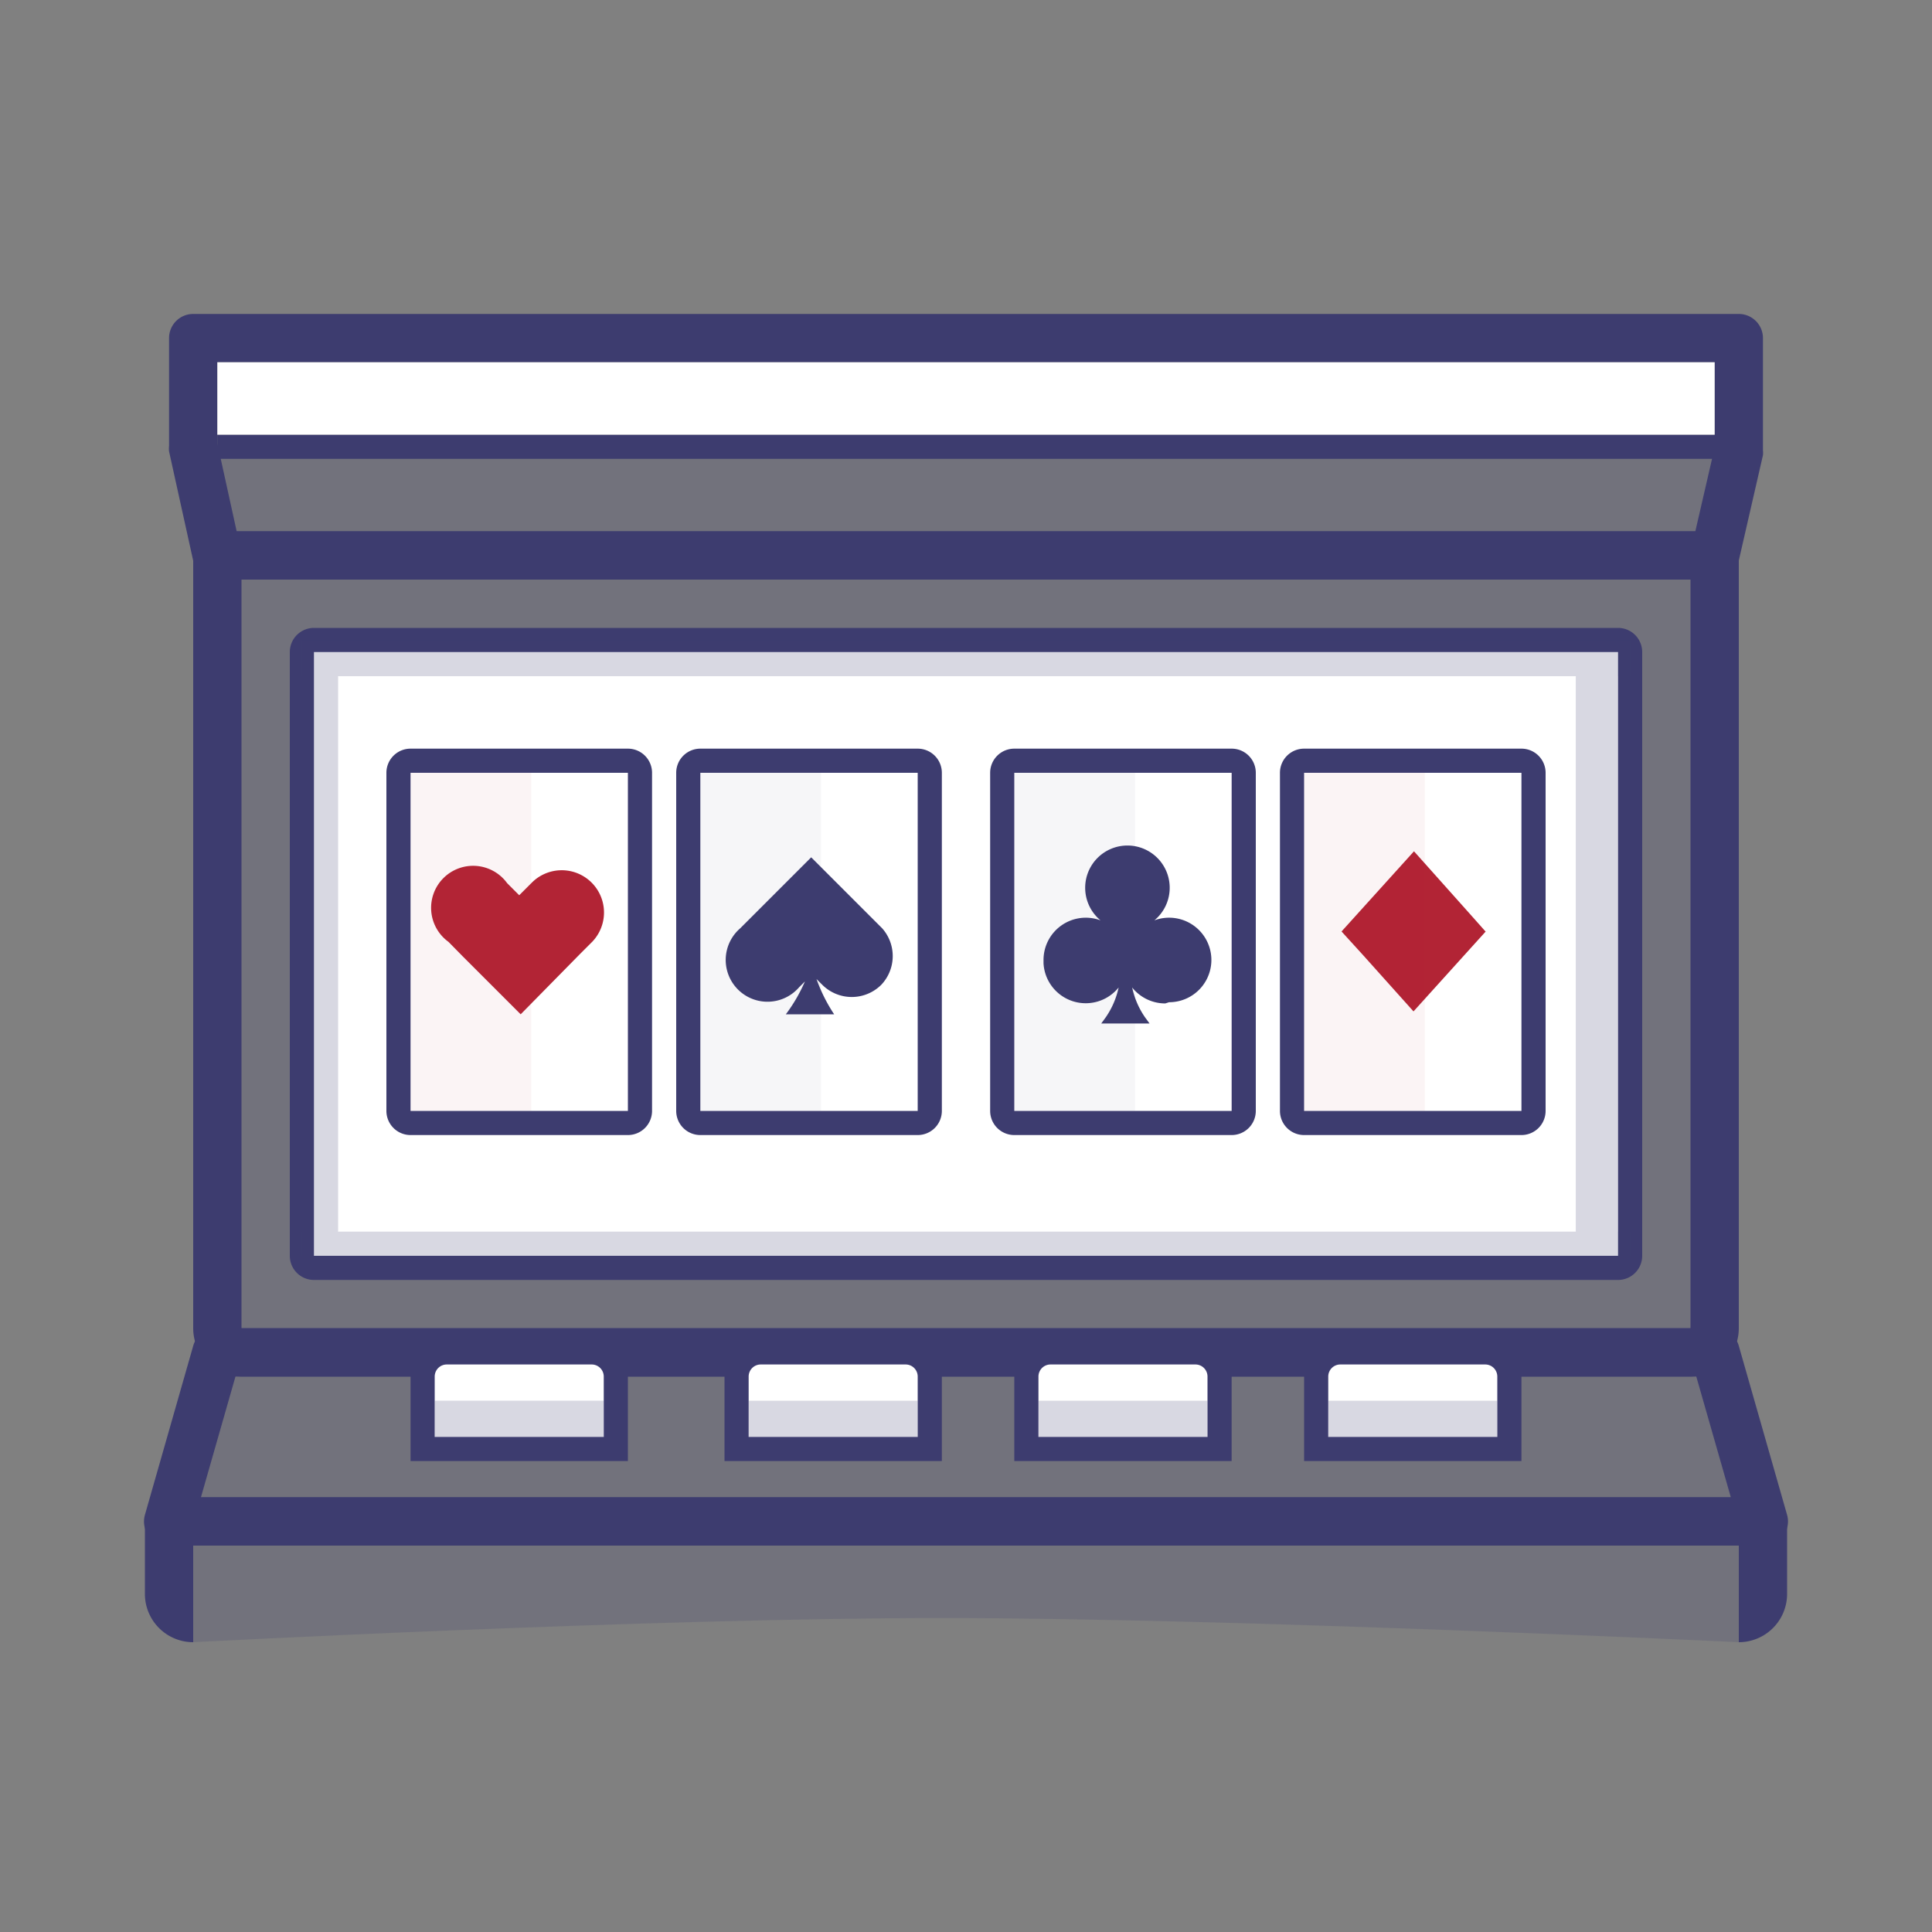 <svg width="80" height="80" xmlns="http://www.w3.org/2000/svg"><rect width="100%" height="100%" fill="#808080" stroke="none"/><g fill="none" fill-rule="evenodd"><g><rect width="80" height="80" rx="8"/><path d="M71 24H9a1 1 0 0 1-1-.78l-1-4.53a1 1 0 0 1 0-.22V14a1 1 0 0 1 1-1h64a1 1 0 0 1 1 1v4.64c.007.07.007.14 0 .21l-1 4.36a1 1 0 0 1-1 .79zM9.8 22h60.4l.8-3.47V15H9v3.36L9.8 22z" fill="#3D3C6F" fill-rule="nonzero"/><path fill-opacity=".2" fill="#3D3C6F" fill-rule="nonzero" d="M8.99 56h62l2 7H7z"/><path d="M73 64H7a1 1 0 0 1-1-1.27l2-7A1 1 0 0 1 9 55h62a1 1 0 0 1 1 .73l2 7A1 1 0 0 1 73 64zM8.32 62h63.35l-1.43-5H9.75l-1.43 5z" fill="#3D3C6F" fill-rule="nonzero"/><path d="M9 23h62v32a1 1 0 0 1-1 1H10a1 1 0 0 1-1-1V23z" fill-opacity=".2" fill="#3D3C6F" fill-rule="nonzero"/><path d="M70 57H10a2 2 0 0 1-2-2V22h64v33a2 2 0 0 1-2 2zM10 24v31h60V24H10z" fill="#3D3C6F" fill-rule="nonzero"/><rect fill="#FFF" fill-rule="nonzero" x="12.5" y="26.5" width="55" height="26" rx=".5"/><path d="M67 53H13a1 1 0 0 1-1-1V27a1 1 0 0 1 1-1h54a1 1 0 0 1 1 1v25a1 1 0 0 1-1 1zM13 27v25h54V27H13zM74 66a2 2 0 0 1-2 2v-4H8v4a2 2 0 0 1-2-2v-3a1 1 0 0 1 1-1h66a1 1 0 0 1 1 1v3z" fill="#3D3C6F" fill-rule="nonzero"/><path d="M24.5 56h-6a1 1 0 0 0-1 1v3h8v-3a1 1 0 0 0-1-1z" fill="#FFF" fill-rule="nonzero"/><path d="M26 60.5h-9V57a1.5 1.5 0 0 1 1.5-1.5h6A1.5 1.5 0 0 1 26 57v3.5zm-8-1h7V57a.5.5 0 0 0-.5-.5h-6a.5.5 0 0 0-.5.5v2.5z" fill="#3D3C6F" fill-rule="nonzero"/><path fill-opacity=".2" fill="#3D3C6F" fill-rule="nonzero" d="M18 58h7v2h-7z"/><path d="M31.5 56h6a1 1 0 0 1 1 1v3h-8v-3a1 1 0 0 1 1-1z" fill="#FFF" fill-rule="nonzero"/><path d="M39 60.5h-9V57a1.5 1.5 0 0 1 1.5-1.5h6A1.5 1.5 0 0 1 39 57v3.5zm-8-1h7V57a.5.5 0 0 0-.5-.5h-6a.5.5 0 0 0-.5.5v2.5z" fill="#3D3C6F" fill-rule="nonzero"/><path d="M43.5 56h6a1 1 0 0 1 1 1v3h-8v-3a1 1 0 0 1 1-1z" fill="#FFF" fill-rule="nonzero"/><path d="M51 60.5h-9V57a1.5 1.5 0 0 1 1.5-1.5h6A1.5 1.5 0 0 1 51 57v3.5zm-8-1h7V57a.5.5 0 0 0-.5-.5h-6a.5.5 0 0 0-.5.5v2.5z" fill="#3D3C6F" fill-rule="nonzero"/><path d="M55.5 56h6a1 1 0 0 1 1 1v3h-8v-3a1 1 0 0 1 1-1z" fill="#FFF" fill-rule="nonzero"/><path d="M63 60.5h-9V57a1.5 1.5 0 0 1 1.5-1.5h6A1.5 1.5 0 0 1 63 57v3.5zm-8-1h7V57a.5.5 0 0 0-.5-.5h-6a.5.5 0 0 0-.5.5v2.5z" fill="#3D3C6F" fill-rule="nonzero"/><path fill="#F6F6F6" fill-rule="nonzero" d="M9 18.5h63"/><path fill="#3D3C6F" fill-rule="nonzero" d="M9 18h63v1H9z"/><rect fill="#FFF" fill-rule="nonzero" x="16.5" y="31.5" width="10" height="15" rx=".5"/><path d="M26 47h-9a1 1 0 0 1-1-1V32a1 1 0 0 1 1-1h9a1 1 0 0 1 1 1v14a1 1 0 0 1-1 1zm-9-15v14h9V32h-9z" fill="#3D3C6F" fill-rule="nonzero"/><rect fill="#FFF" fill-rule="nonzero" x="28.5" y="31.5" width="10" height="15" rx=".5"/><path d="M38 47h-9a1 1 0 0 1-1-1V32a1 1 0 0 1 1-1h9a1 1 0 0 1 1 1v14a1 1 0 0 1-1 1zm-9-15v14h9V32h-9z" fill="#3D3C6F" fill-rule="nonzero"/><rect fill="#FFF" fill-rule="nonzero" x="41.5" y="31.5" width="10" height="15" rx=".5"/><path d="M51 47h-9a1 1 0 0 1-1-1V32a1 1 0 0 1 1-1h9a1 1 0 0 1 1 1v14a1 1 0 0 1-1 1zm-9-15v14h9V32h-9z" fill="#3D3C6F" fill-rule="nonzero"/><path fill="#B22435" fill-rule="nonzero" opacity=".05" d="M17 32h5v14h-5zM54 32h5v14h-5z"/><path fill="#3D3C6F" fill-rule="nonzero" opacity=".05" d="M29 32h5v14h-5zM42 32h5v14h-5z"/><rect fill="#FFF" fill-rule="nonzero" x="53.5" y="31.5" width="10" height="15" rx=".5"/><path d="M63 47h-9a1 1 0 0 1-1-1V32a1 1 0 0 1 1-1h9a1 1 0 0 1 1 1v14a1 1 0 0 1-1 1zm-9-15v14h9V32h-9z" fill="#3D3C6F" fill-rule="nonzero"/><path fill-opacity=".2" fill="#3D3C6F" fill-rule="nonzero" d="M71 22H9l-1-4h64z"/><path d="m24.52 39-.52.52L21.56 42l-2-2-.41-.41-.58-.59A1.74 1.74 0 1 1 21 36.57l.5.5.5-.5A1.75 1.75 0 1 1 24.52 39z" fill="#B22435" fill-rule="nonzero"/><path d="M36.49 40.78a1.73 1.73 0 0 1-2.44 0l-.24-.24a6.7 6.7 0 0 0 .73 1.46h-2a6.7 6.7 0 0 0 .79-1.36l-.24.24a1.73 1.73 0 1 1-2.44-2.44l.52-.52 2.42-2.42 2.1 2.1.32.32.52.52a1.73 1.73 0 0 1-.04 2.34zM48.25 41.55a1.75 1.75 0 0 1-1.37-.66c.094.44.274.859.53 1.23l.19.26h-2l.19-.26a3.43 3.43 0 0 0 .53-1.23 1.75 1.75 0 0 1-3.11-1v-.16a1.75 1.75 0 0 1 2.36-1.62 1.75 1.75 0 1 1 2.23 0 1.75 1.75 0 1 1 .61 3.39l-.16.05z" fill="#3D3C6F" fill-rule="nonzero"/><path fill="#B22435" fill-rule="nonzero" d="m61.53 38.56-3 3.32-2.07-2.31-.91-1 3-3.32 2.25 2.52.72.81z"/><path fill="#B22435" fill-rule="nonzero" opacity=".05" d="M54 32h5v14h-5z"/><path fill-opacity=".2" fill="#3D3C6F" fill-rule="nonzero" d="M12.5 26.5h55V28h-55zM12.25 28H14v23h-1.75zM65.25 28H67v23h-1.75zM12.5 51h55v1h-55zM72 68s-20.89-1-33-1-31 1-31 1v-4h64v4zM31 58h7v2h-7zM43 58h7v2h-7zM55 58h7v2h-7z"/></g><path fill="#FFF" fill-rule="nonzero" d="M9 15h62v3H9z"/></g></svg>